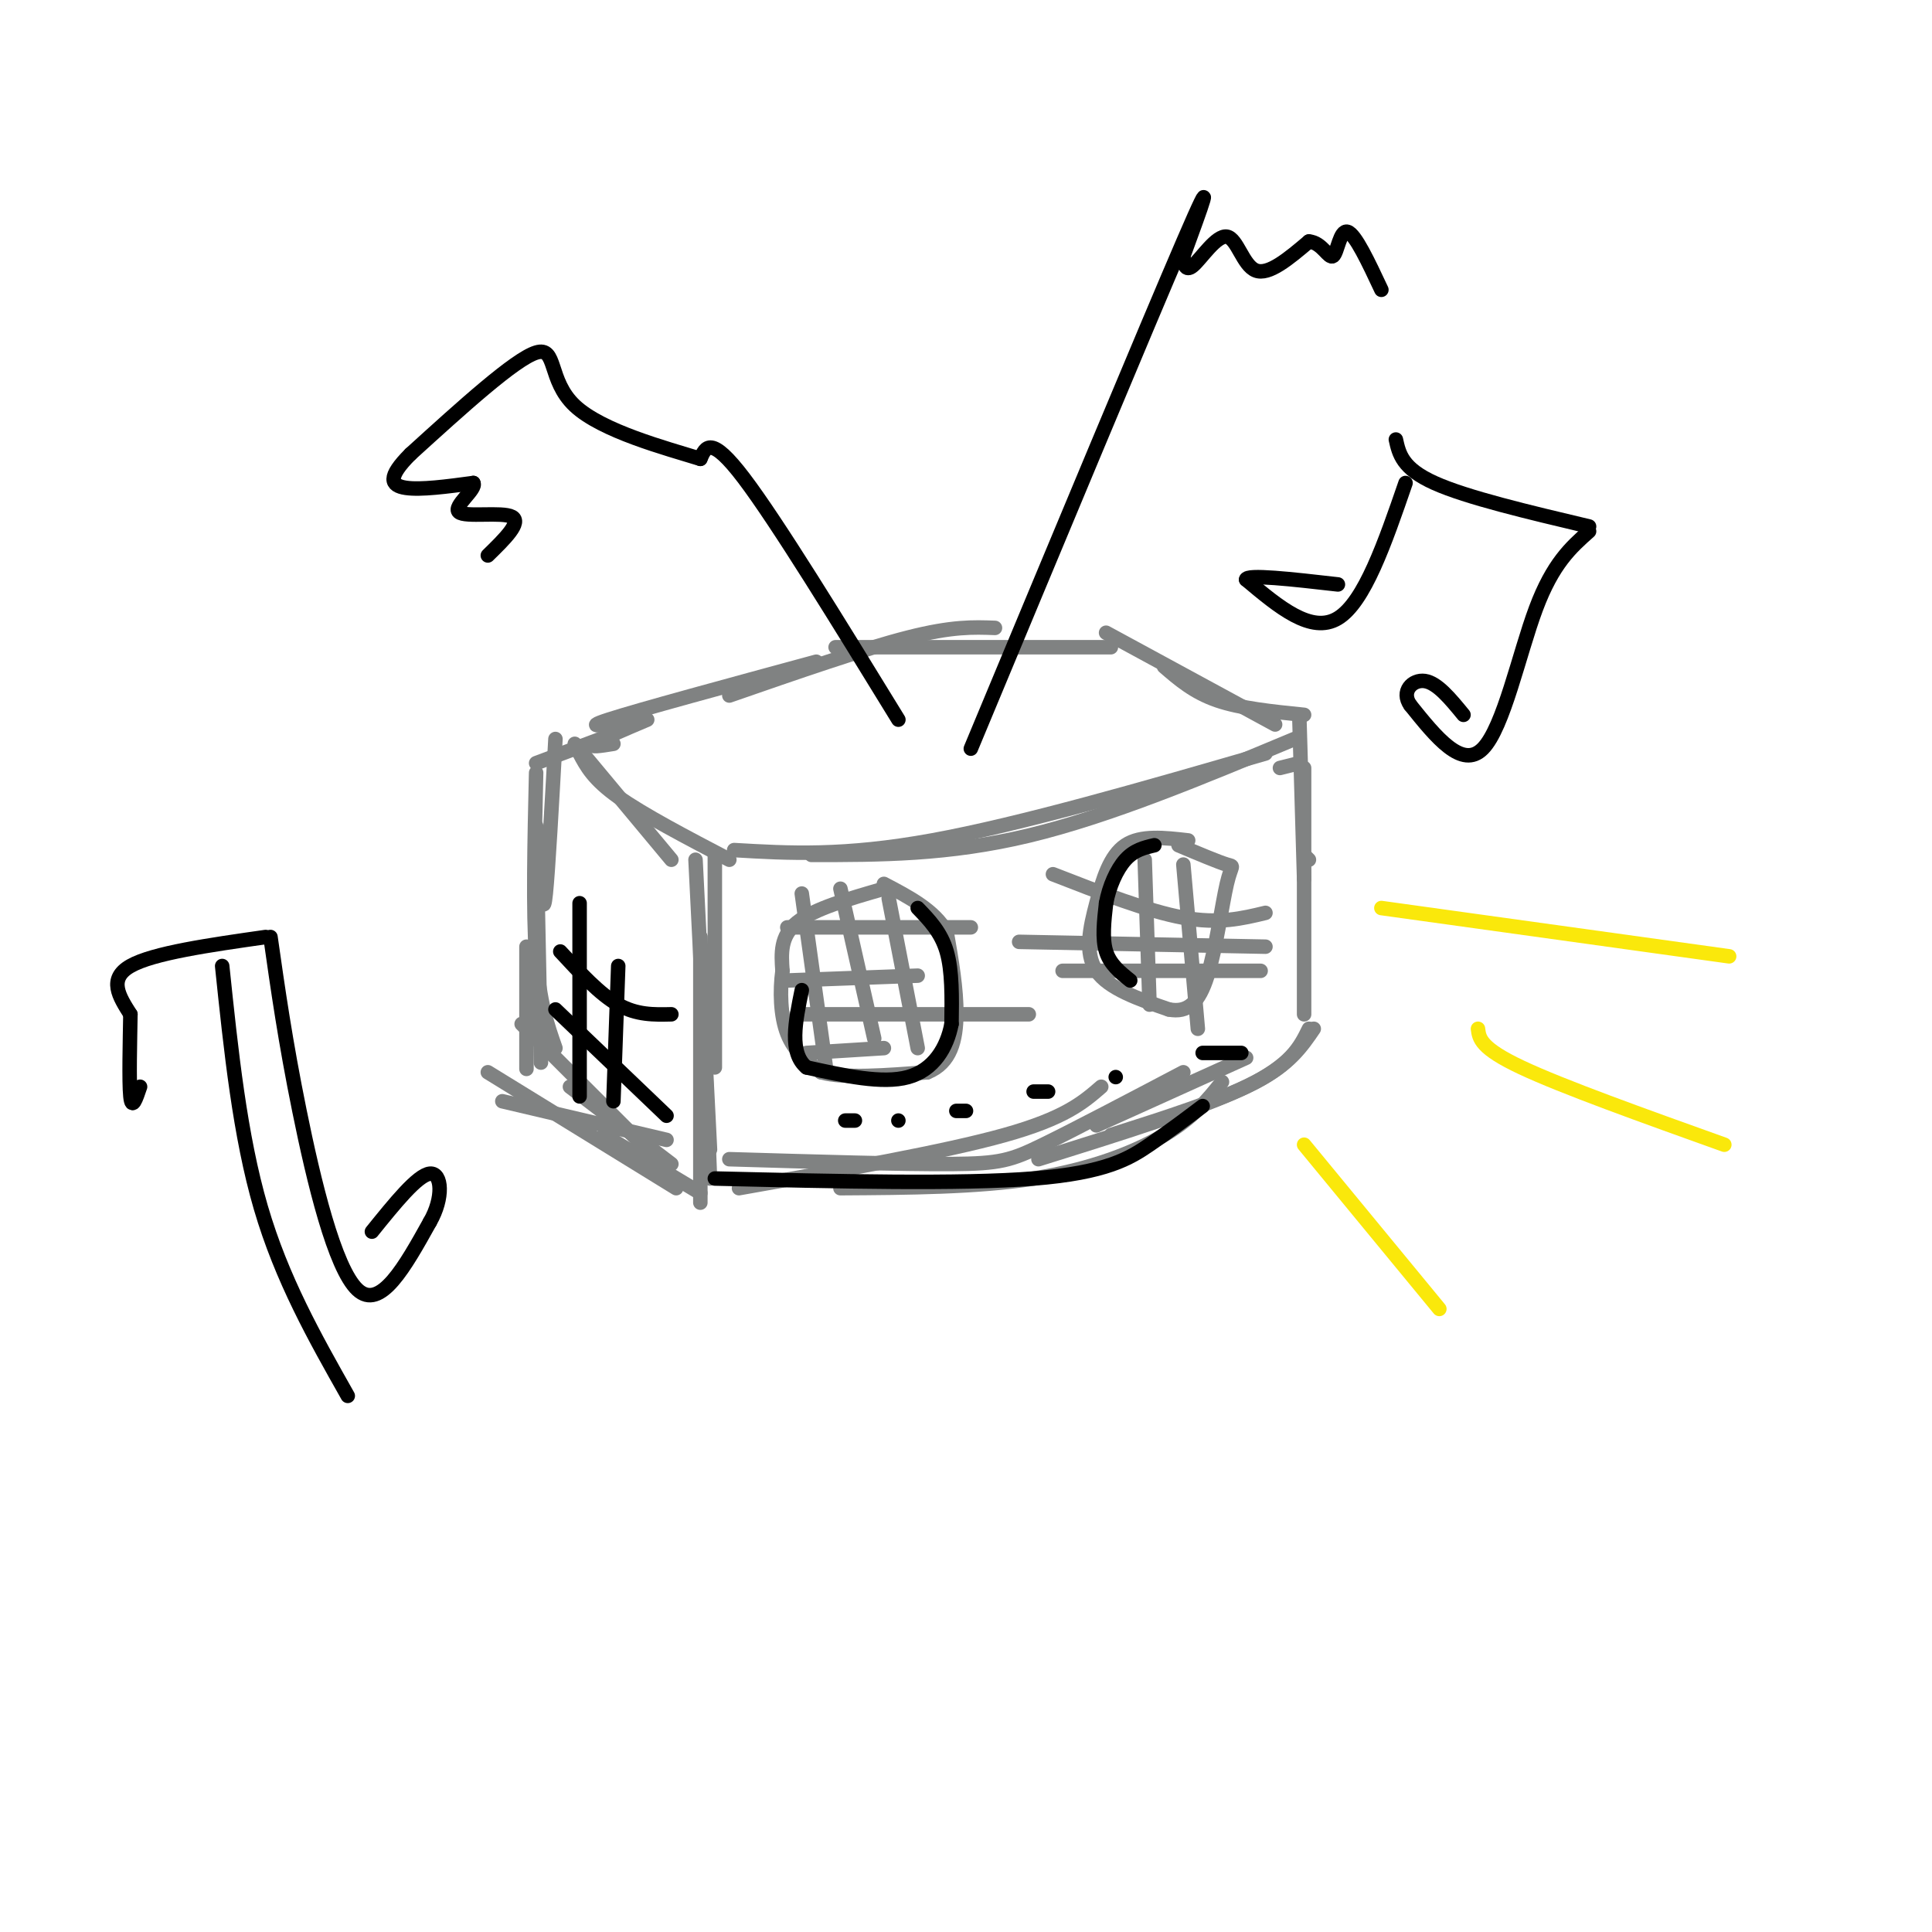 <svg viewBox='0 0 400 400' version='1.1' xmlns='http://www.w3.org/2000/svg' xmlns:xlink='http://www.w3.org/1999/xlink'><g fill='none' stroke='#808282' stroke-width='3' stroke-linecap='round' stroke-linejoin='round'><path d='M148,177c0.000,0.000 0.000,44.000 0,44'/><path d='M144,178c0.000,0.000 3.000,60.000 3,60'/><path d='M145,194c0.000,0.000 0.000,55.000 0,55'/><path d='M145,194c0.000,0.000 2.000,50.000 2,50'/><path d='M145,247c0.000,0.000 -20.000,-12.000 -20,-12'/><path d='M139,241c0.000,0.000 -21.000,-16.000 -21,-16'/><path d='M138,242c0.000,0.000 -30.000,-30.000 -30,-30'/><path d='M101,222c0.000,0.000 39.000,24.000 39,24'/><path d='M104,228c0.000,0.000 34.000,8.000 34,8'/><path d='M109,216c0.000,3.667 0.000,7.333 0,4c0.000,-3.333 0.000,-13.667 0,-24'/><path d='M112,220c0.000,0.000 -1.000,-49.000 -1,-49'/><path d='M115,217c-1.667,-4.750 -3.333,-9.500 -4,-19c-0.667,-9.500 -0.333,-23.750 0,-38'/><path d='M112,182c0.250,3.917 0.500,7.833 1,3c0.500,-4.833 1.250,-18.417 2,-32'/><path d='M119,154c0.000,0.000 20.000,24.000 20,24'/><path d='M120,156c1.417,2.667 2.833,5.333 8,9c5.167,3.667 14.083,8.333 23,13'/><path d='M152,176c11.333,0.667 22.667,1.333 41,-2c18.333,-3.333 43.667,-10.667 69,-18'/><path d='M168,177c14.167,0.000 28.333,0.000 45,-4c16.667,-4.000 35.833,-12.000 55,-20'/><path d='M265,159c0.000,0.000 4.000,-1.000 4,-1'/><path d='M270,177c0.000,0.000 1.000,1.000 1,1'/><path d='M269,148c0.000,0.000 1.000,34.000 1,34'/><path d='M270,159c0.000,0.000 0.000,51.000 0,51'/><path d='M151,240c17.956,0.533 35.911,1.067 46,1c10.089,-0.067 12.311,-0.733 19,-4c6.689,-3.267 17.844,-9.133 29,-15'/><path d='M153,246c21.250,-3.750 42.500,-7.500 55,-11c12.500,-3.500 16.250,-6.750 20,-10'/><path d='M174,246c14.156,-0.089 28.311,-0.178 40,-2c11.689,-1.822 20.911,-5.378 27,-9c6.089,-3.622 9.044,-7.311 12,-11'/><path d='M215,240c16.833,-5.250 33.667,-10.500 43,-15c9.333,-4.500 11.167,-8.250 13,-12'/><path d='M227,233c0.000,0.000 31.000,-14.000 31,-14'/><path d='M230,235c11.500,-3.667 23.000,-7.333 30,-11c7.000,-3.667 9.500,-7.333 12,-11'/><path d='M270,148c-6.583,-0.667 -13.167,-1.333 -18,-3c-4.833,-1.667 -7.917,-4.333 -11,-7'/><path d='M264,150c0.000,0.000 -35.000,-19.000 -35,-19'/><path d='M230,134c0.000,0.000 -57.000,0.000 -57,0'/><path d='M206,130c-4.417,-0.167 -8.833,-0.333 -18,2c-9.167,2.333 -23.083,7.167 -37,12'/><path d='M169,137c-18.417,5.000 -36.833,10.000 -43,12c-6.167,2.000 -0.083,1.000 6,0'/><path d='M134,149c-4.917,2.083 -9.833,4.167 -11,5c-1.167,0.833 1.417,0.417 4,0'/><path d='M127,152c0.000,0.000 -16.000,6.000 -16,6'/></g>
<g fill='none' stroke='#000000' stroke-width='3' stroke-linecap='round' stroke-linejoin='round'><path d='M201,155c18.333,-44.000 36.667,-88.000 44,-105c7.333,-17.000 3.667,-7.000 0,3'/><path d='M245,53c0.089,1.411 0.313,3.440 2,2c1.687,-1.440 4.839,-6.349 7,-6c2.161,0.349 3.332,5.957 6,7c2.668,1.043 6.834,-2.478 11,-6'/><path d='M271,50c2.738,0.190 4.083,3.667 5,3c0.917,-0.667 1.405,-5.476 3,-5c1.595,0.476 4.298,6.238 7,12'/><path d='M186,149c-12.583,-20.500 -25.167,-41.000 -32,-50c-6.833,-9.000 -7.917,-6.500 -9,-4'/><path d='M145,95c-7.107,-2.202 -20.375,-5.708 -26,-11c-5.625,-5.292 -3.607,-12.369 -8,-11c-4.393,1.369 -15.196,11.185 -26,21'/><path d='M85,94c-4.889,4.867 -4.111,6.533 -1,7c3.111,0.467 8.556,-0.267 14,-1'/><path d='M98,100c0.774,1.238 -4.292,4.833 -3,6c1.292,1.167 8.940,-0.095 11,1c2.060,1.095 -1.470,4.548 -5,8'/></g>
<g fill='none' stroke='#808282' stroke-width='3' stroke-linecap='round' stroke-linejoin='round'><path d='M183,184c-7.250,2.083 -14.500,4.167 -18,7c-3.500,2.833 -3.250,6.417 -3,10'/><path d='M162,201c-0.556,4.089 -0.444,9.311 1,13c1.444,3.689 4.222,5.844 7,8'/><path d='M170,222c4.833,1.333 13.417,0.667 22,0'/><path d='M192,222c4.844,-1.911 5.956,-6.689 6,-12c0.044,-5.311 -0.978,-11.156 -2,-17'/><path d='M196,193c-2.500,-4.500 -7.750,-7.250 -13,-10'/><path d='M163,192c0.000,0.000 38.000,0.000 38,0'/><path d='M163,203c0.000,0.000 27.000,-1.000 27,-1'/><path d='M165,210c0.000,0.000 48.000,0.000 48,0'/><path d='M167,218c0.000,0.000 16.000,-1.000 16,-1'/><path d='M166,185c0.000,0.000 5.000,36.000 5,36'/><path d='M174,184c0.000,0.000 7.000,31.000 7,31'/><path d='M184,186c0.000,0.000 6.000,31.000 6,31'/><path d='M246,174c-4.905,-0.565 -9.810,-1.131 -13,1c-3.190,2.131 -4.667,6.958 -6,12c-1.333,5.042 -2.524,10.298 0,14c2.524,3.702 8.762,5.851 15,8'/><path d='M242,209c3.922,0.753 6.226,-1.365 8,-7c1.774,-5.635 3.016,-14.786 4,-19c0.984,-4.214 1.710,-3.490 0,-4c-1.710,-0.510 -5.855,-2.255 -10,-4'/><path d='M220,201c0.000,0.000 41.000,0.000 41,0'/><path d='M211,195c0.000,0.000 51.000,1.000 51,1'/><path d='M218,181c9.833,3.833 19.667,7.667 27,9c7.333,1.333 12.167,0.167 17,-1'/><path d='M237,178c0.000,0.000 1.000,30.000 1,30'/><path d='M245,179c0.000,0.000 3.000,34.000 3,34'/></g>
<g fill='none' stroke='#000000' stroke-width='3' stroke-linecap='round' stroke-linejoin='round'><path d='M175,232c0.000,0.000 2.000,0.000 2,0'/><path d='M186,232c0.000,0.000 0.000,0.000 0,0'/><path d='M198,230c0.000,0.000 2.000,0.000 2,0'/><path d='M214,226c0.000,0.000 3.000,0.000 3,0'/><path d='M231,223c0.000,0.000 0.000,0.000 0,0'/><path d='M249,218c0.000,0.000 8.000,0.000 8,0'/><path d='M234,203c-2.083,-1.667 -4.167,-3.333 -5,-6c-0.833,-2.667 -0.417,-6.333 0,-10'/><path d='M229,187c0.622,-3.422 2.178,-6.978 4,-9c1.822,-2.022 3.911,-2.511 6,-3'/><path d='M190,188c2.417,2.500 4.833,5.000 6,9c1.167,4.000 1.083,9.500 1,15'/><path d='M197,212c-0.911,4.867 -3.689,9.533 -9,11c-5.311,1.467 -13.156,-0.267 -21,-2'/><path d='M167,221c-3.667,-3.000 -2.333,-9.500 -1,-16'/><path d='M115,209c0.000,0.000 23.000,22.000 23,22'/><path d='M116,197c4.083,4.417 8.167,8.833 12,11c3.833,2.167 7.417,2.083 11,2'/><path d='M120,227c0.000,0.000 0.000,-40.000 0,-40'/><path d='M127,228c0.000,0.000 1.000,-28.000 1,-28'/><path d='M148,244c25.444,0.600 50.889,1.200 66,0c15.111,-1.200 19.889,-4.200 24,-7c4.111,-2.800 7.556,-5.400 11,-8'/><path d='M289,91c0.667,3.000 1.333,6.000 8,9c6.667,3.000 19.333,6.000 32,9'/><path d='M329,110c-3.756,3.333 -7.511,6.667 -11,16c-3.489,9.333 -6.711,24.667 -11,29c-4.289,4.333 -9.644,-2.333 -15,-9'/><path d='M292,146c-2.022,-2.822 0.422,-5.378 3,-5c2.578,0.378 5.289,3.689 8,7'/><path d='M291,100c-4.250,12.333 -8.500,24.667 -14,28c-5.500,3.333 -12.250,-2.333 -19,-8'/><path d='M258,120c0.000,-1.167 9.500,-0.083 19,1'/><path d='M56,194c1.533,10.778 3.067,21.556 6,36c2.933,14.444 7.267,32.556 12,37c4.733,4.444 9.867,-4.778 15,-14'/><path d='M89,253c2.867,-4.933 2.533,-10.267 0,-10c-2.533,0.267 -7.267,6.133 -12,12'/><path d='M55,194c-11.667,1.667 -23.333,3.333 -28,6c-4.667,2.667 -2.333,6.333 0,10'/><path d='M27,210c-0.089,5.422 -0.311,13.978 0,17c0.311,3.022 1.156,0.511 2,-2'/><path d='M46,200c1.833,17.583 3.667,35.167 8,50c4.333,14.833 11.167,26.917 18,39'/></g>
<g fill='none' stroke='#fae80b' stroke-width='3' stroke-linecap='round' stroke-linejoin='round'><path d='M286,188c0.000,0.000 72.000,10.000 72,10'/><path d='M306,213c0.250,2.000 0.500,4.000 9,8c8.500,4.000 25.250,10.000 42,16'/><path d='M270,237c0.000,0.000 28.000,34.000 28,34'/></g>
</svg>